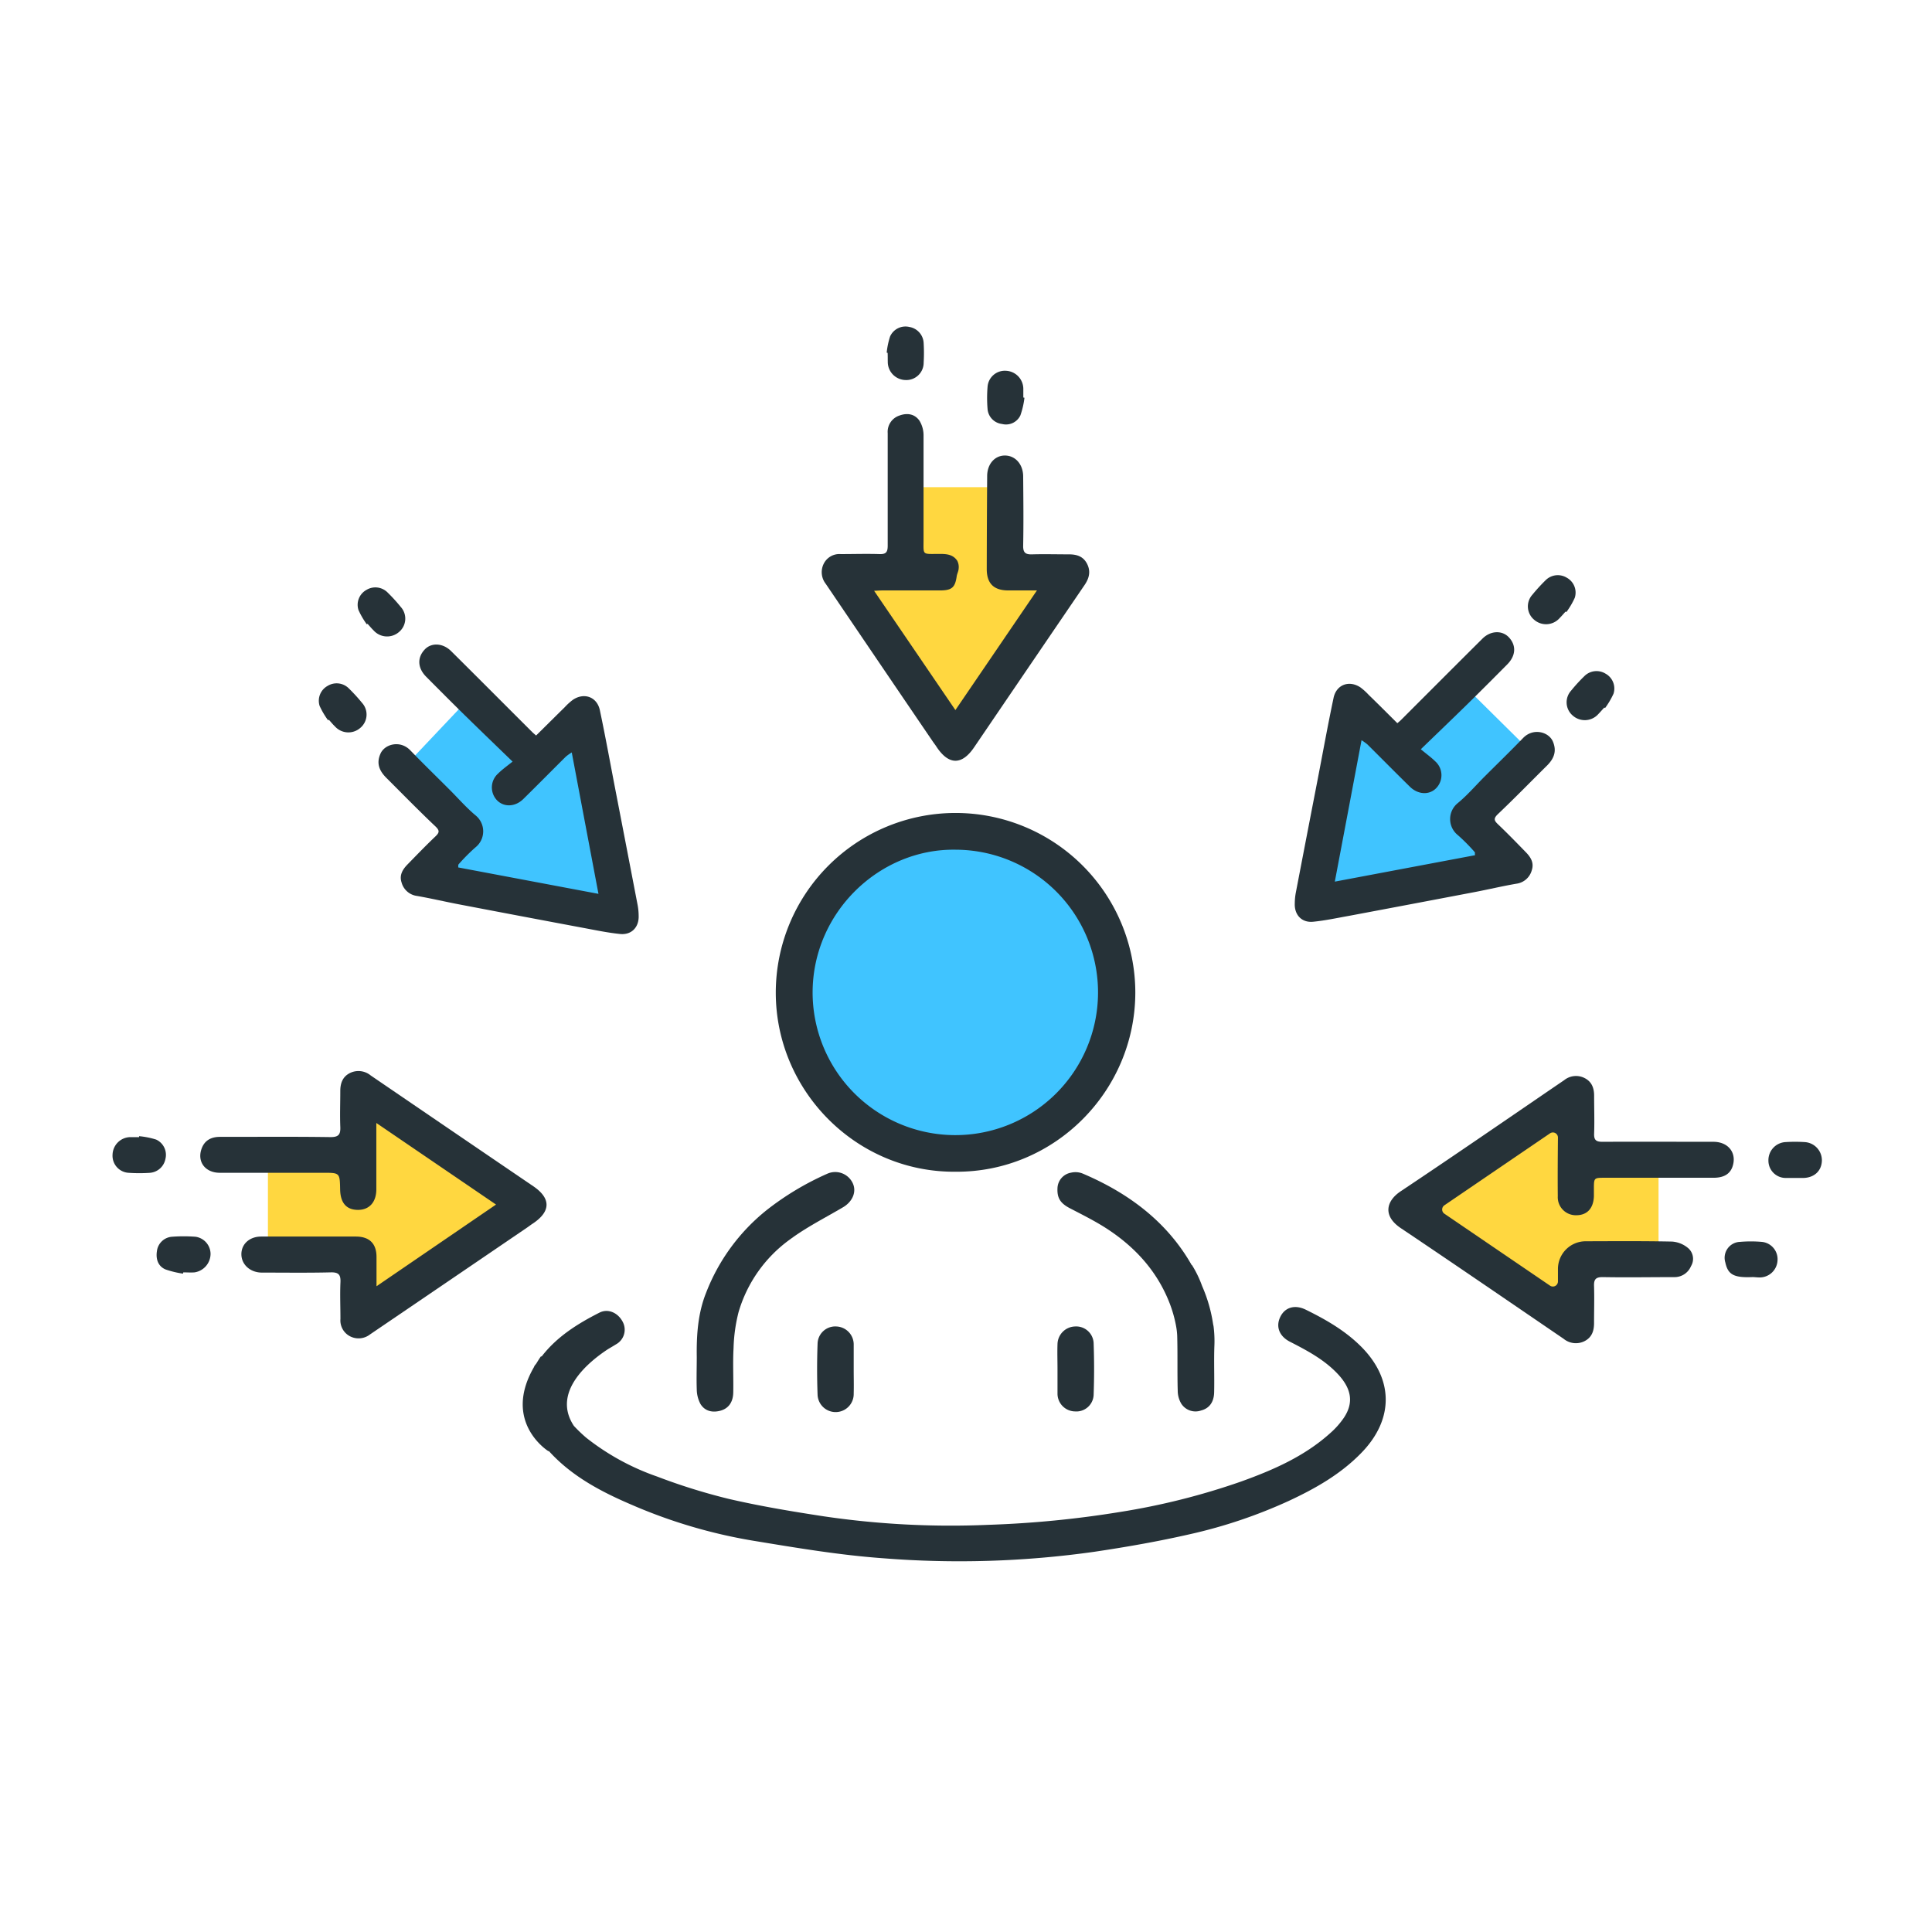 <svg id="Calque_1" data-name="Calque 1" xmlns="http://www.w3.org/2000/svg" viewBox="0 0 512 512"><polyline points="237.88 129.1 266.55 129.1 266.55 151.15 282.52 151.28 253.23 197.7 223.42 153.9 239.94 151.28" style="fill:#ffd740"/><path d="M439.53,304.18v27.33a1.34,1.34,0,0,1-1.34,1.34H418.81a1.34,1.34,0,0,0-1.34,1.32l-.1,12.24a1.34,1.34,0,0,1-2.05,1.12l-42.66-26.91a1.34,1.34,0,0,1,0-2.24L413,290.9a1.35,1.35,0,0,1,2.08.9l2.28,14.44" style="fill:#ffd740"/><polyline points="71 304.18 71 332.85 93.06 332.85 93.19 348.82 139.61 319.53 95.8 289.71 93.19 306.24" style="fill:#ffd740"/><polyline points="125.57 183.75 105.88 204.57 121.9 219.72 111.02 231.42 164.87 242.04 153.53 190.28 140.28 200.48" style="fill:#40c4ff"/><polyline points="407.12 200.6 386.74 180.44 371.23 196.12 359.79 184.99 347.97 238.59 399.97 228.4 390.06 214.93" style="fill:#40c4ff"/><path d="M253.25,310.52c26.24.17,47.59-21.38,47.62-47.47a47.64,47.64,0,1,0-95.28.07C205.63,289.17,227,310.75,253.25,310.52Z" style="fill:#263238"/><path d="M346,347.06c-2.85-1.38-5.48-.63-6.72,1.95s-.24,5.11,2.53,6.54c4.62,2.37,9.21,4.79,12.81,8.67s4.15,7.61,1.49,11.55a21.72,21.72,0,0,1-3.56,4c-6.84,6.17-15.13,9.79-23.64,12.85a184.09,184.09,0,0,1-32.11,8.07,272.15,272.15,0,0,1-35,3.41,230.29,230.29,0,0,1-43.43-2.25c-8.45-1.29-16.92-2.7-25.25-4.63a158.65,158.65,0,0,1-19-5.93A64.19,64.19,0,0,1,155.34,381a39.77,39.77,0,0,1-3.25-3.12v0c-6.06-9.12,4.32-17.25,9-20.32.71-.43,1.48-.87,2.18-1.31a4.42,4.42,0,0,0,1.73-6c-1.24-2.35-3.84-3.55-6.13-2.39-5.83,2.95-11.32,6.41-15.32,11.61l-.21,0c-.46.64-.82,1.24-1.2,1.86-.15.23-.35.41-.49.65s-.09.23-.15.33c-8.45,14.63,3.8,22.25,3.8,22.25l.17,0c6.12,6.76,14.08,10.9,22.36,14.41a137.53,137.53,0,0,0,31.5,9.29c11.55,1.9,23.14,3.87,34.8,4.7A255.28,255.28,0,0,0,290,411.24c8.53-1.27,17.06-2.76,25.47-4.69a132.15,132.15,0,0,0,26.06-8.79c7-3.26,13.73-7.06,19.22-12.71,8.79-9,8.63-19.83-.44-28.58C356.12,352.41,351.14,349.58,346,347.06Z" style="fill:#263238"/><path d="M247.14,196.42c.36.53.74,1,1.1,1.57,3.22,4.82,6.71,4.82,9.95,0q14.6-21.48,29.23-42.95c1.21-1.77,1.7-3.61.66-5.63s-2.79-2.5-4.84-2.5c-3.22,0-6.44-.09-9.65,0-1.84.07-2.49-.43-2.44-2.38.12-6.08.05-12.16,0-18.24,0-3.17-2-5.49-4.71-5.57s-4.81,2.16-4.83,5.41q-.09,12.35-.11,24.68c0,3.82,1.87,5.65,5.65,5.66h7.65l-21.61,31.71-21.54-31.61c1.1-.05,1.66-.1,2.23-.1q7.61,0,15.23,0c3.11,0,4-.76,4.42-3.71.09-.7.49-1.36.52-2.06a3.63,3.63,0,0,0-.36-2.08c-1.16-1.77-3-1.84-4.94-1.82-4.44,0-4,.4-4-3.83,0-9.15,0-18.31,0-27.46a7.48,7.48,0,0,0-1.07-4c-1.26-1.83-3.28-2.15-5.36-1.37a4.53,4.53,0,0,0-3.07,4.65c0,9.94,0,19.89,0,29.83,0,1.66-.42,2.28-2.15,2.22-3.43-.11-6.86,0-10.3,0a4.63,4.63,0,0,0-4.44,2.43,5,5,0,0,0,.48,5.46Q233,175.65,247.14,196.42Z" style="fill:#263238"/><path d="M412.83,317a4.78,4.78,0,0,0,4.9,5.05c2.87,0,4.54-1.81,4.67-5,0-.64,0-1.29,0-1.93,0-3,0-3,2.93-3q14.39,0,28.77,0c2.68,0,4.29-.95,5-2.85,1.29-3.62-1-6.67-5-6.68-9.8,0-19.6-.05-29.41,0-1.65,0-2.29-.41-2.23-2.15.12-3.36,0-6.73,0-10.09,0-2-.63-3.68-2.48-4.63a5,5,0,0,0-5.45.53c-14.43,9.84-28.8,19.76-43.33,29.45-3.87,2.58-4.8,6.51,0,9.75,14.45,9.69,28.79,19.54,43.17,29.34a5.1,5.1,0,0,0,5.64.58c1.87-1,2.42-2.69,2.43-4.67,0-3.29.1-6.58,0-9.87-.08-1.92.58-2.42,2.45-2.38,6.29.11,12.59,0,18.89,0a4.71,4.71,0,0,0,4.35-2.9,3.75,3.75,0,0,0-.7-4.74,7.36,7.36,0,0,0-4.32-1.78c-7.63-.16-15.26-.1-22.9-.08a7.35,7.35,0,0,0-7.34,7.34v3.32a1.34,1.34,0,0,1-2.1,1.1l-28-19.07a1.35,1.35,0,0,1,0-2.22l28-19.07a1.34,1.34,0,0,1,2.1,1.1h0C412.82,306.7,412.78,311.85,412.83,317Z" style="fill:#263238"/><path d="M141.35,314.38Q119.78,299.71,98.23,285a5.09,5.09,0,0,0-5.64-.56c-1.85,1-2.41,2.71-2.41,4.69,0,3.14-.12,6.3,0,9.43.1,2.11-.44,2.82-2.71,2.78-9.73-.14-19.46-.05-29.19-.06-2.2,0-3.94.84-4.77,2.91-1.42,3.53.76,6.59,4.71,6.61,9.16,0,18.31,0,27.47,0,4.36,0,4.36,0,4.45,4.43.07,3.55,1.65,5.37,4.67,5.4s4.91-2,4.92-5.44c0-4.5,0-9,0-13.52v-4.07l31.72,21.62L99.78,340.87c0-2.93,0-5.34,0-7.75,0-3.56-1.87-5.41-5.46-5.42q-12.54,0-25.1,0c-3.1,0-5.28,2-5.25,4.73s2.38,4.82,5.44,4.82c6.08,0,12.16.09,18.24-.06,2.16-.06,2.67.69,2.57,2.69-.14,3.21,0,6.44,0,9.65a4.73,4.73,0,0,0,2.54,4.6,4.93,4.93,0,0,0,5.28-.48q20.86-14.17,41.72-28.38c.52-.36,1-.74,1.57-1.1C146,321,146,317.56,141.35,314.38Z" style="fill:#263238"/><path d="M185.62,372.05c1.16,1.91,3.14,2.37,5.26,1.81s3.38-2.19,3.44-4.8c.08-3.93-.14-7.88.08-11.8a43.25,43.25,0,0,1,1.32-9.51,36.28,36.28,0,0,1,13.69-19.33c4.37-3.23,9.3-5.71,14-8.48,2.56-1.51,3.69-4.18,2.52-6.5a5.13,5.13,0,0,0-6.71-2.38,75.05,75.05,0,0,0-16,9.59,52,52,0,0,0-16.09,21.93c-2.19,5.47-2.56,11.24-2.48,17.06,0,2.86-.1,5.72,0,8.58A8.43,8.43,0,0,0,185.62,372.05Z" style="fill:#263238"/><path d="M286.91,311a5.12,5.12,0,0,0-3.07-.23,4.33,4.33,0,0,0-3.6,4.19c-.11,2.61.84,4,3.45,5.32,3.27,1.7,6.59,3.35,9.68,5.36,7.55,4.93,13.4,11.37,16.67,19.93l0,0a33.38,33.38,0,0,1,1.59,5.63,18.71,18.71,0,0,1,.34,2.77c.14,4.86,0,9.73.14,14.59a6.79,6.79,0,0,0,.93,3.41,4.48,4.48,0,0,0,5.27,1.82c2.14-.55,3.39-2.18,3.45-4.79.1-4.15-.09-8.3.07-12.45a30.81,30.81,0,0,0-.23-5.1h0s-.05-.22-.12-.57a39.51,39.51,0,0,0-2.91-10.08,28.82,28.82,0,0,0-2.7-5.57l-.05.05C309.34,323.85,299.14,316.19,286.91,311Z" style="fill:#263238"/><path d="M284.88,351.53a4.79,4.79,0,0,0-4.63,4.63c-.08,2.22,0,4.43,0,6.64h0V366c0,1.14,0,2.29,0,3.42a4.71,4.71,0,0,0,4.64,4.62,4.58,4.58,0,0,0,4.93-4.28c.17-4.64.17-9.29,0-13.92A4.63,4.63,0,0,0,284.88,351.53Z" style="fill:#263238"/><path d="M221.67,351.53a4.68,4.68,0,0,0-5,4.47c-.17,4.56-.17,9.15,0,13.71a4.79,4.79,0,0,0,9.57-.41c.06-2.14,0-4.28,0-6.42s0-4.29,0-6.43A4.78,4.78,0,0,0,221.67,351.53Z" style="fill:#263238"/><path d="M51.8,327.75a41.53,41.53,0,0,0-6.21,0,4.34,4.34,0,0,0-4,3.78c-.33,2.09.26,4,2.24,4.87a24.87,24.87,0,0,0,4.67,1.13l.07-.34c1,0,2,.08,3,0a5,5,0,0,0,4.23-4.86A4.63,4.63,0,0,0,51.8,327.75Z" style="fill:#263238"/><path d="M265.56,112.36a4.22,4.22,0,0,0,4.85-2.27,21.71,21.71,0,0,0,1.08-4.68l-.3-.07c0-.78,0-1.57,0-2.35a4.82,4.82,0,0,0-4.59-4.73,4.59,4.59,0,0,0-4.89,4.3,36,36,0,0,0,0,5.78A4.34,4.34,0,0,0,265.56,112.36Z" style="fill:#263238"/><path d="M478.18,302.66a40.38,40.38,0,0,0-4.92,0,4.8,4.8,0,0,0-4.61,4.92,4.58,4.58,0,0,0,4.64,4.59c.78,0,1.57,0,2.35,0s1.57,0,2.36,0c2.87-.11,4.76-1.93,4.82-4.62A4.84,4.84,0,0,0,478.18,302.66Z" style="fill:#263238"/><path d="M235.27,95.87a4.8,4.8,0,0,0,4.67,4.84,4.59,4.59,0,0,0,4.84-4.6,44.07,44.07,0,0,0,0-5.14A4.54,4.54,0,0,0,241,86.65a4.47,4.47,0,0,0-5.12,2.52,20.68,20.68,0,0,0-.9,4.29l.25.05C235.27,94.29,235.25,95.08,235.27,95.87Z" style="fill:#263238"/><path d="M43.84,307.12A4.45,4.45,0,0,0,41.38,302a21.42,21.42,0,0,0-4.52-.9c0,.08,0,.17,0,.25-.79,0-1.57,0-2.36,0a4.78,4.78,0,0,0-4.67,4.61,4.53,4.53,0,0,0,4.32,4.85,41.41,41.41,0,0,0,5.57,0A4.54,4.54,0,0,0,43.84,307.12Z" style="fill:#263238"/><path d="M466.89,329.11a33.81,33.81,0,0,0-5.78,0,4.22,4.22,0,0,0-3.88,5.46c.7,3.21,2.23,4.08,7.18,3.87h.13c.32,0,.92.07,1.52.09a4.74,4.74,0,0,0,5-4.45A4.61,4.61,0,0,0,466.89,329.11Z" style="fill:#263238"/><path d="M126,224.56a5.43,5.43,0,0,0,0-8.5c-2.51-2.1-4.66-4.61-7-6.93-3.43-3.43-6.91-6.81-10.28-10.3-2.68-2.78-6.83-1.63-7.91.95-1,2.28-.52,4.27,1.57,6.35,4.31,4.3,8.56,8.66,13,12.86,1.19,1.13,1.07,1.66,0,2.68-2.52,2.4-4.94,4.91-7.37,7.4-1.29,1.32-2.24,2.83-1.59,4.79a4.87,4.87,0,0,0,4.07,3.57c3.73.65,7.41,1.52,11.13,2.23q16.62,3.18,33.24,6.29c3.15.59,6.31,1.25,9.5,1.57,3,.29,5-1.8,4.89-4.83a16.15,16.15,0,0,0-.26-2.78q-2.88-15-5.8-30.06c-1.4-7.22-2.7-14.45-4.22-21.64-.75-3.53-4.16-4.76-7.14-2.76a15.89,15.89,0,0,0-2.2,2c-2.52,2.47-5,4.95-7.56,7.47-.47-.42-.75-.64-1-.89-7.18-7.16-14.33-14.35-21.53-21.49-2.19-2.17-5.25-2.29-7-.4-2,2.13-1.9,4.88.4,7.2,3.44,3.47,6.9,6.94,10.39,10.36,4,3.91,8,7.77,12.51,12.13C134.22,203.11,133,204,132,205a4.93,4.93,0,0,0-.31,7.06c1.82,1.9,4.84,1.82,7-.32,3.79-3.72,7.51-7.5,11.28-11.24a13.93,13.93,0,0,1,1.55-1.1c2.37,12.57,4.68,24.79,7.08,37.48l-37.16-7c0-.53,0-.72.07-.8A48.93,48.93,0,0,1,126,224.56Z" style="fill:#263238"/><path d="M97.2,165.45l.21-.13c.53.58,1,1.17,1.59,1.74a4.8,4.8,0,0,0,6.71.45,4.61,4.61,0,0,0,.5-6.66,44.55,44.55,0,0,0-3.46-3.8,4.56,4.56,0,0,0-5.67-.7A4.5,4.5,0,0,0,95,161.66,21.49,21.49,0,0,0,97.2,165.45Z" style="fill:#263238"/><path d="M86.94,190.87l.21-.13c.53.58,1,1.18,1.59,1.74a4.79,4.79,0,0,0,6.71.45,4.61,4.61,0,0,0,.5-6.66,46.24,46.24,0,0,0-3.47-3.8,4.56,4.56,0,0,0-5.66-.7,4.49,4.49,0,0,0-2.11,5.32A21.41,21.41,0,0,0,86.94,190.87Z" style="fill:#263238"/><path d="M348,244.27c3.19-.31,6.35-1,9.5-1.56q16.62-3.12,33.24-6.29c3.72-.71,7.4-1.59,11.13-2.23a4.88,4.88,0,0,0,4.07-3.57c.65-2-.3-3.47-1.59-4.79-2.43-2.5-4.86-5-7.38-7.4-1.06-1-1.18-1.56,0-2.69,4.41-4.19,8.66-8.55,13-12.85,2.09-2.08,2.53-4.07,1.57-6.36-1.08-2.58-5.23-3.73-7.91-.94-3.37,3.49-6.85,6.86-10.28,10.29-2.32,2.33-4.47,4.84-7,6.93a5.44,5.44,0,0,0,0,8.51,47.8,47.8,0,0,1,4.48,4.52c.08.07,0,.27.07.8l-37.16,7c2.4-12.69,4.71-24.9,7.08-37.48a15.19,15.19,0,0,1,1.55,1.11c3.77,3.74,7.49,7.52,11.28,11.23,2.19,2.14,5.21,2.23,7,.32a4.92,4.92,0,0,0-.3-7.06c-1-1-2.26-1.9-3.82-3.2,4.5-4.35,8.53-8.21,12.52-12.12,3.49-3.43,6.94-6.89,10.39-10.37,2.3-2.32,2.43-5.06.4-7.2-1.79-1.88-4.85-1.77-7,.4-7.2,7.15-14.35,14.33-21.53,21.5-.24.25-.52.47-1,.88-2.54-2.51-5-5-7.56-7.47a16.4,16.4,0,0,0-2.2-2c-3-2-6.4-.77-7.14,2.76-1.52,7.18-2.82,14.42-4.22,21.64q-2.91,15-5.8,30.06a16.13,16.13,0,0,0-.26,2.77C343,242.48,345,244.57,348,244.27Z" style="fill:#263238"/><path d="M413.31,163.81c.55-.56,1.06-1.16,1.59-1.74l.21.13a20.43,20.43,0,0,0,2.22-3.78,4.49,4.49,0,0,0-2.1-5.31,4.56,4.56,0,0,0-5.67.7,46,46,0,0,0-3.46,3.79,4.61,4.61,0,0,0,.5,6.67A4.8,4.8,0,0,0,413.31,163.81Z" style="fill:#263238"/><path d="M416.86,189.69a4.8,4.8,0,0,0,6.71-.45c.55-.57,1.06-1.16,1.59-1.74l.21.13a21.49,21.49,0,0,0,2.23-3.79,4.5,4.5,0,0,0-2.11-5.31,4.55,4.55,0,0,0-5.66.7,43.06,43.06,0,0,0-3.47,3.8A4.61,4.61,0,0,0,416.86,189.69Z" style="fill:#263238"/><path d="M253.35,225.18a37.82,37.82,0,1,1-38,37.64C215.48,241.68,233.12,224.8,253.35,225.18Z" style="fill:#40c4ff"/></svg>